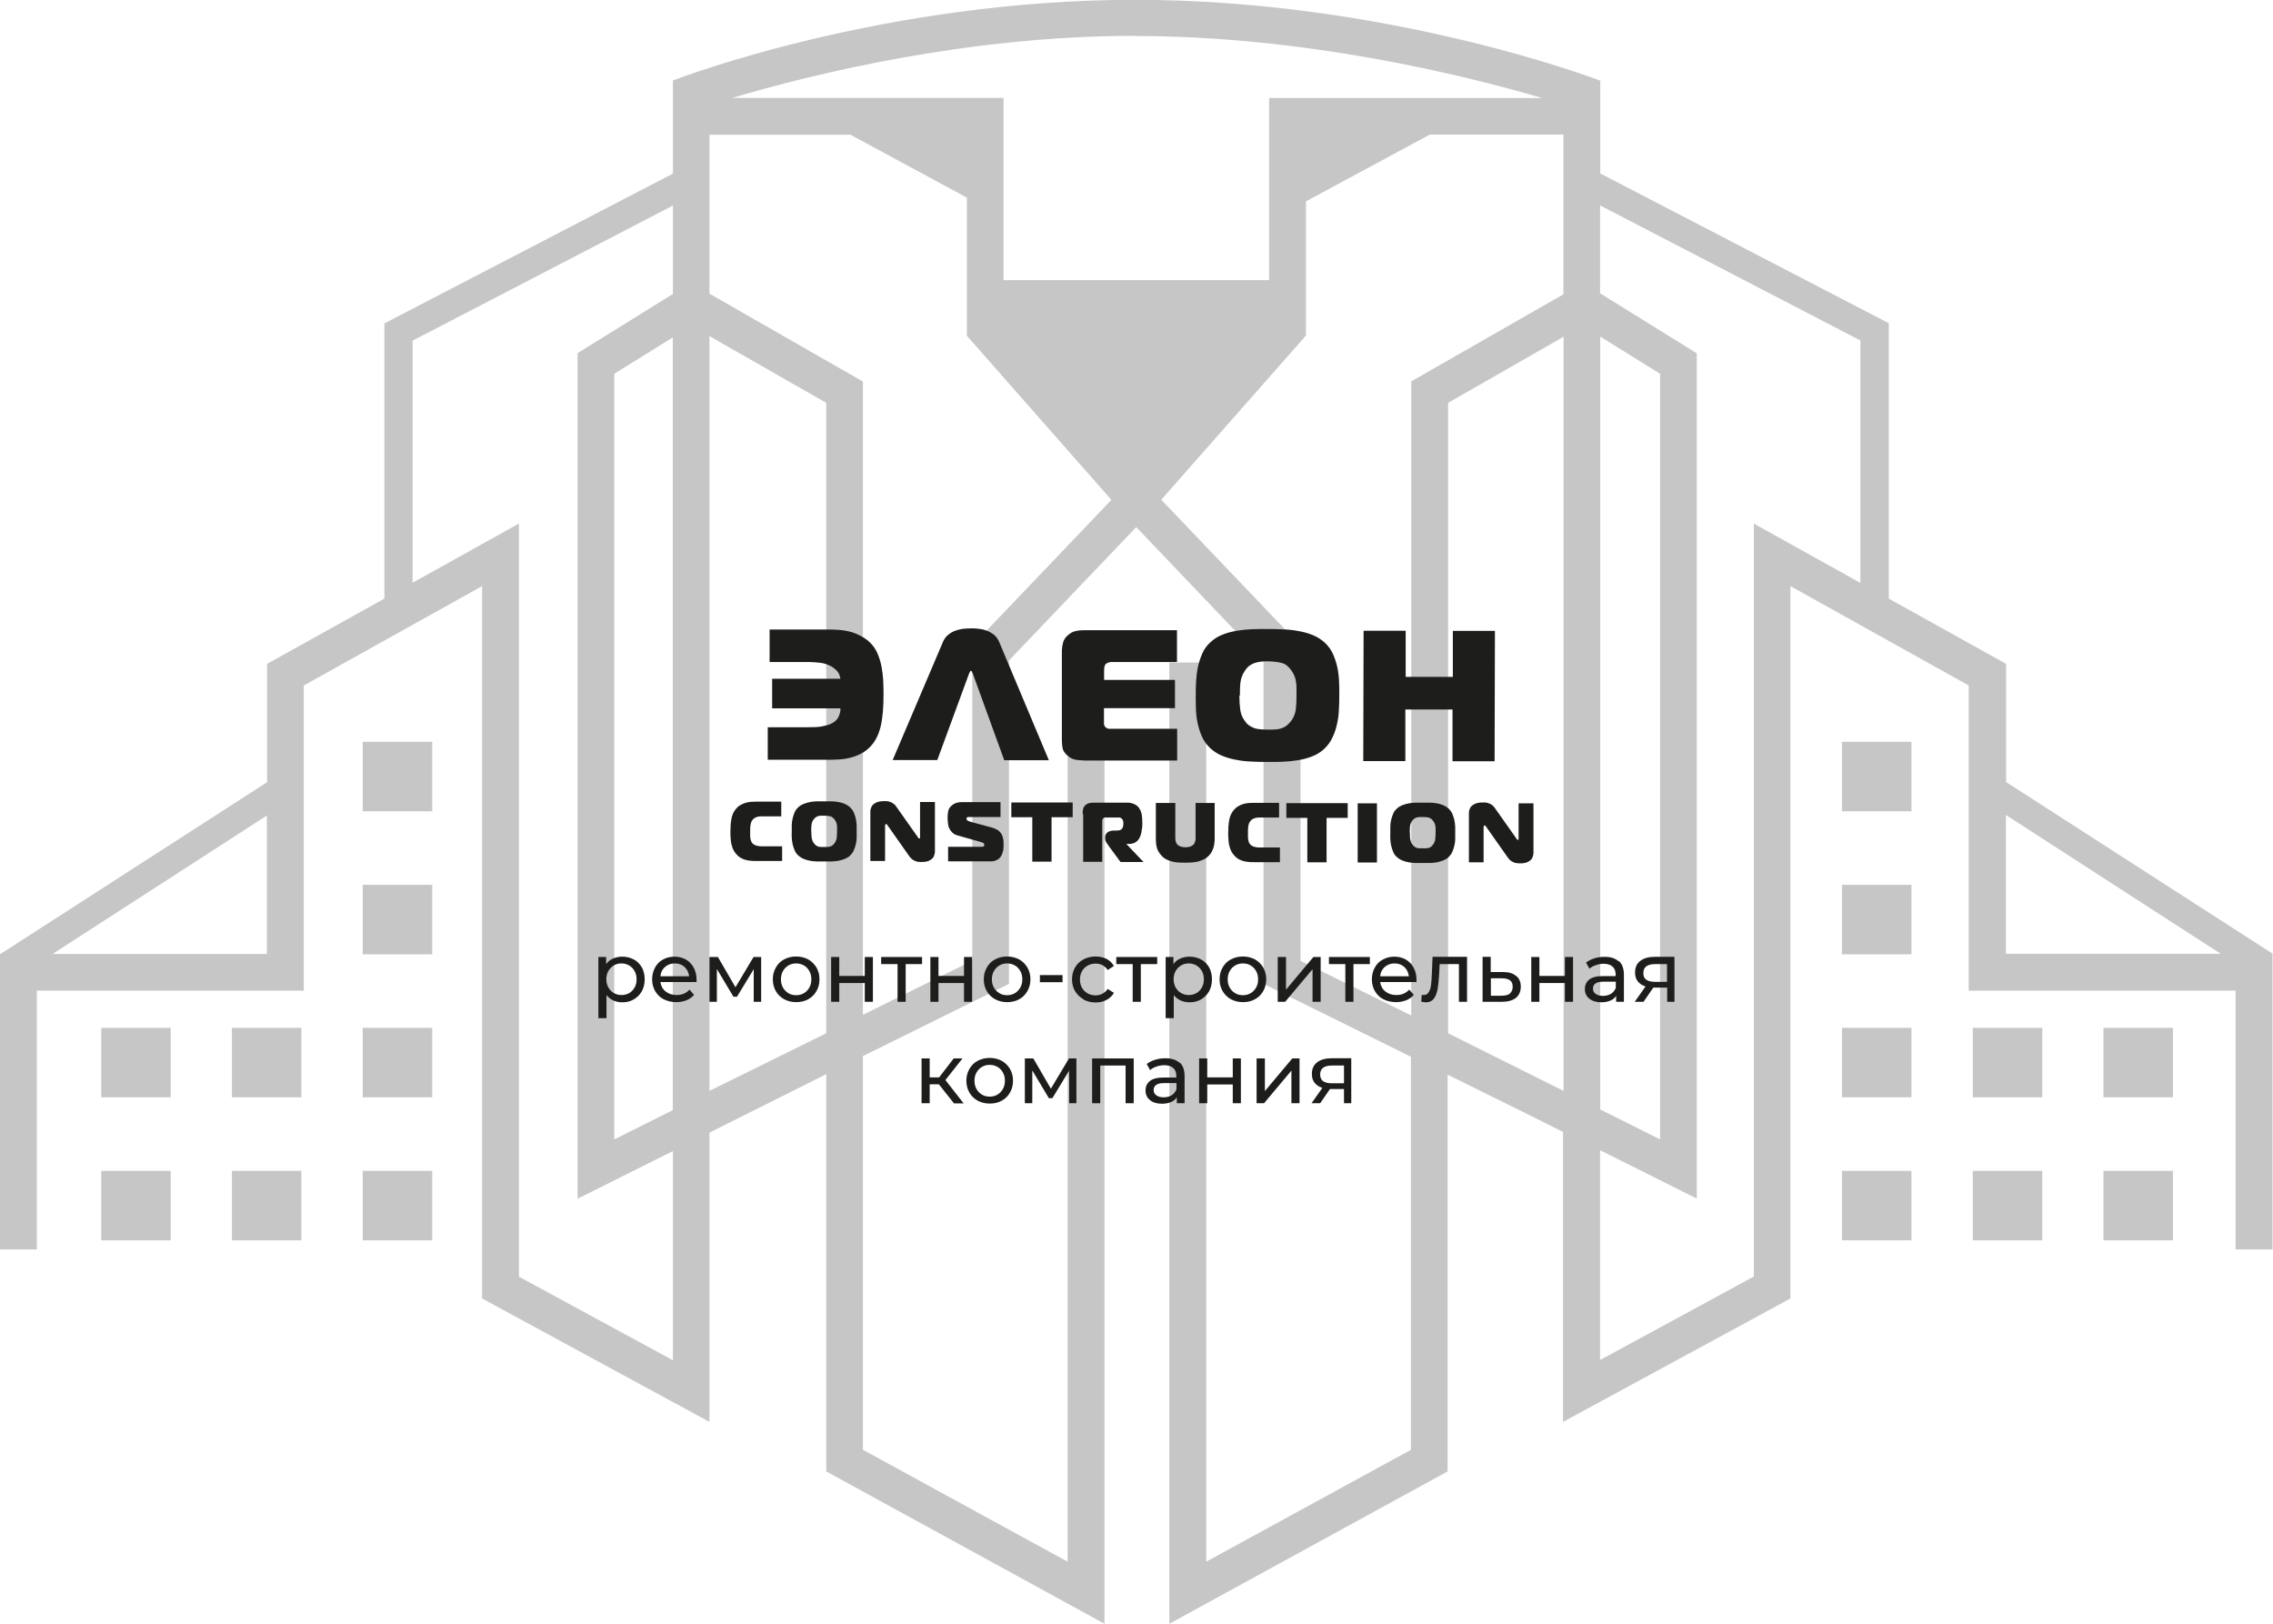 <?xml version="1.0" encoding="UTF-8"?> <svg xmlns="http://www.w3.org/2000/svg" id="Layer_2" data-name="Layer 2" viewBox="0 0 134.47 96.05"><defs><style> .cls-1 { fill: none; } .cls-2 { fill: #c6c6c6; } .cls-3 { fill: #1d1d1b; } </style></defs><g id="Layer_1-2" data-name="Layer 1"><path class="cls-1" d="m65.37,39.49c.24.55.89.98,1.45.76.31-.12.52-.41.7-.69.74-1.14.77-2.81-.96-2.92-1.45-.09-1.65,1.79-1.19,2.85Z"></path><path class="cls-1" d="m73.64,29.17v2.41c.55,0,1.11,0,1.66,0,.02-.88.02-1.77,0-2.65-.36-.05-.72-.02-1.07.08"></path><g><path class="cls-2" d="m134.47,56.43l-15.79-10.17v-6.99l-6.94-3.86v-16.29l-17.07-8.86v-4.47h0v-1.02c-.53-.2-12.73-4.78-27.52-4.78s-26.82,4.57-27.34,4.77v2.18s0,0,0,0v3.33l-17.07,8.86v16.28l-6.94,3.86v7L.03,56.43h-.03v17.48h2.18v-15.31h15.79v-18.05l10.55-5.88v42.14l13.45,7.3v-17.11l6.91-3.46v23.5l16.46,9.01v-56.86h-2.18v53.19l-12.11-6.62v-23.29l8.64-4.27v-19.13l7.53-7.89,7.53,7.89v19.13l8.72,4.31v23.25l-12.11,6.62v-53.19h-2.18v56.86l16.46-9.01v-23.47l4.57,2.26,2.26,1.13v17.15l13.45-7.3v-42.14l10.55,5.88v18.05h15.79v15.31h2.18v-17.48h0,0Zm-48.8,4.69V23.83l6.83-3.91v44.61l-1.35-.67-5.48-2.74Zm9-41.21l3.54,2.2v45.29l-3.54-1.77V19.91ZM67.13,2.13c9.98,0,19.3,2.26,24.11,3.67h-16.16v10.77h-15.71V5.79h-16.05c4.8-1.42,13.94-3.67,23.81-3.67Zm-18.25,58.99l-6.91,3.41V19.88l6.91,3.95v37.29Zm-9.08,4.55l-3.46,1.73V22.11l3.46-2.15v45.71ZM3.11,56.43l12.68-8.19v8.19H3.11Zm36.69,24.03l-9.1-4.94V30.97l-6.29,3.5v-14.32l15.4-7.99v5.23l-5.64,3.5v50.02l5.64-2.82v12.37Zm17.72-42.28v18.65l-6.47,3.2V22.57l-9.08-5.2V7.97h8.34l6.89,3.72v8.17l8.55,9.71-8.23,8.62Zm11.18-8.62l8.56-9.71v-7.94l7.33-3.95h7.9v9.45l-9,5.15v37.51l-6.55-3.23v-18.65l-8.23-8.62Zm35.06,1.4v44.55l-9.1,4.94v-12.41l5.72,2.86V20.9l-5.72-3.55v-5.2l15.4,7.99v14.34l-6.29-3.5Zm14.91,17.25l12.71,8.21h-12.71v-8.21Z"></path><rect class="cls-2" x="21.46" y="43.88" width="4.11" height="4.11"></rect><rect class="cls-2" x="21.46" y="52.34" width="4.11" height="4.11"></rect><rect class="cls-2" x="21.46" y="60.8" width="4.11" height="4.11"></rect><rect class="cls-2" x="21.46" y="69.26" width="4.11" height="4.11"></rect><rect class="cls-2" x="13.72" y="60.8" width="4.11" height="4.11"></rect><rect class="cls-2" x="13.72" y="69.26" width="4.11" height="4.11"></rect><rect class="cls-2" x="5.99" y="60.8" width="4.11" height="4.11"></rect><rect class="cls-2" x="5.99" y="69.26" width="4.11" height="4.11"></rect><rect class="cls-2" x="108.97" y="43.88" width="4.11" height="4.11"></rect><rect class="cls-2" x="108.97" y="52.34" width="4.11" height="4.11"></rect><rect class="cls-2" x="108.97" y="60.8" width="4.11" height="4.11"></rect><rect class="cls-2" x="108.97" y="69.26" width="4.11" height="4.11"></rect><rect class="cls-2" x="116.71" y="60.8" width="4.11" height="4.11"></rect><rect class="cls-2" x="116.71" y="69.26" width="4.11" height="4.11"></rect><rect class="cls-2" x="124.44" y="60.8" width="4.11" height="4.11"></rect><rect class="cls-2" x="124.44" y="69.26" width="4.11" height="4.11"></rect></g><g><path class="cls-3" d="m45.43,43.02h2.3c.4,0,.69-.01.89-.05.2-.04.34-.08.44-.11.27-.11.45-.26.54-.44.09-.19.13-.36.12-.52h-4.04s0-1.75,0-1.75h4.04c-.04-.22-.12-.39-.24-.5-.12-.11-.22-.19-.32-.24-.19-.1-.39-.17-.6-.2-.21-.03-.44-.04-.69-.05h-2.34s0-1.92,0-1.92h3.69c.59.01,1.06.09,1.43.25.37.16.65.34.84.54.18.18.33.4.43.64.1.24.18.5.23.76.05.26.08.54.1.81.01.28.02.55.02.8,0,.39-.01.75-.04,1.07-.03.33-.07.62-.14.9-.07.27-.16.51-.28.72-.12.21-.27.4-.45.56-.16.14-.33.25-.52.34-.19.09-.38.15-.57.2-.19.05-.38.08-.57.09-.18.01-.35.02-.5.02h-3.78s0-1.92,0-1.92Z"></path><path class="cls-3" d="m55.79,37.96c.08-.18.19-.33.33-.43.14-.11.29-.19.45-.24.16-.05.32-.09.47-.1.16-.01.29-.02.41-.02.12,0,.25,0,.41.02s.31.04.47.1c.16.05.31.14.45.24.14.11.25.25.33.44l2.94,7h-2.64s-1.85-5.1-1.85-5.1c-.01-.02-.03-.06-.05-.11-.02-.05-.04-.08-.07-.08s-.05.03-.07.08c-.02.05-.04.09-.05.11l-1.87,5.09h-2.64s2.98-7,2.98-7Z"></path><path class="cls-3" d="m64.11,44.98c-.16,0-.32-.01-.48-.04-.16-.03-.31-.1-.46-.23-.18-.15-.28-.3-.31-.46-.03-.16-.04-.33-.04-.51v-5.28c.01-.15.03-.3.07-.45.04-.15.13-.3.28-.43.15-.13.3-.22.47-.25.17-.04.32-.05.46-.05h5.53s0,1.88,0,1.88h-3.81c-.07,0-.14,0-.21.02-.07.02-.13.05-.17.08-.06.05-.09.11-.11.19-.01.07-.02.14-.02.19v.58s4.2,0,4.2,0v1.67s-4.21,0-4.21,0v.84c0,.08,0,.14.03.19.02.04.05.08.08.1.06.06.13.09.22.09s.17,0,.25,0h3.76s0,1.88,0,1.88h-5.54Z"></path><path class="cls-3" d="m75.01,37.21c.29,0,.59,0,.9.02.31.01.61.04.91.1.3.05.58.13.85.24.27.11.5.26.71.45.2.19.37.42.48.67s.2.52.26.8.09.56.1.85c.01.29.02.56.01.82,0,.26,0,.53-.02.81-.01.29-.05.57-.11.85s-.15.55-.27.8c-.12.26-.28.48-.49.68-.21.19-.44.34-.71.44-.27.11-.55.18-.85.23-.3.05-.6.08-.91.09-.31.01-.61.02-.9.01-.29,0-.58,0-.9-.02-.31-.01-.62-.04-.91-.1-.3-.05-.58-.13-.85-.24-.27-.11-.5-.26-.71-.45-.21-.2-.38-.43-.49-.68s-.2-.52-.26-.8c-.06-.28-.09-.56-.1-.85,0-.29-.02-.56-.01-.81,0-.26,0-.53.02-.82s.05-.57.11-.85c.06-.28.15-.55.26-.8.11-.26.28-.48.49-.67.21-.19.44-.34.71-.44.27-.11.55-.18.85-.23.3-.05.6-.08.91-.09.31-.01.61-.02.9-.01Zm-1.69,3.93c0,.31.02.58.05.82.03.24.11.45.24.64.08.12.17.23.27.3s.21.13.32.17c.11.04.24.06.37.07.13.01.28.02.43.02.16,0,.31,0,.45-.01.14-.01.26-.03.37-.07.11-.04.21-.09.31-.17.1-.08.19-.18.28-.3.14-.2.22-.42.25-.65s.04-.5.04-.81c0-.17,0-.32,0-.45,0-.13-.01-.25-.03-.37s-.04-.22-.08-.32c-.04-.1-.1-.21-.17-.32-.17-.25-.36-.41-.58-.47-.22-.06-.49-.09-.81-.1-.16,0-.31,0-.44.02s-.26.04-.37.08c-.12.04-.22.1-.32.17-.09.07-.18.17-.26.3-.14.21-.22.42-.25.64-.03.22-.04.5-.04.82Z"></path><path class="cls-3" d="m88.42,45.03h-2.49s0-3.06,0-3.06h-2.79s0,3.05,0,3.05h-2.49s.02-7.71.02-7.71h2.49s0,2.73,0,2.73h2.79s0-2.72,0-2.72h2.49s-.02,7.71-.02,7.71Z"></path><path class="cls-3" d="m44.73,50.93c-.14,0-.26,0-.38-.02-.11-.01-.22-.03-.32-.07-.1-.03-.19-.08-.27-.13-.08-.06-.16-.13-.23-.22-.05-.06-.1-.13-.14-.21-.04-.08-.07-.17-.1-.27-.03-.1-.05-.22-.06-.35-.01-.13-.02-.28-.02-.45,0-.29.02-.55.06-.77.04-.22.12-.41.25-.57.08-.1.17-.19.27-.24.1-.06.21-.11.31-.14.11-.03.22-.05.33-.06.11,0,.21-.01.31-.01h1.48s0,.87,0,.87h-.94c-.09,0-.18,0-.26,0s-.15.01-.22.03c-.07.02-.13.05-.18.08-.05.04-.1.09-.14.16-.03.04-.05.09-.06.15-.01.06-.03.11-.03.17,0,.06-.01.11-.01.17,0,.05,0,.1,0,.15,0,.1,0,.18,0,.25,0,.07.01.12.02.17,0,.04.02.08.03.11,0,.03.02.05.02.06.04.07.08.12.14.16.06.04.12.06.2.08.07.02.15.03.24.03.09,0,.18,0,.27,0h.97s0,.87,0,.87h-1.55Z"></path><path class="cls-3" d="m48.77,47.4c.13,0,.27,0,.41,0,.14,0,.28.02.41.04s.26.06.38.11c.12.05.23.12.32.2.09.09.17.19.22.31s.09.24.12.37c.03.13.04.26.05.39,0,.13,0,.26,0,.37,0,.12,0,.24,0,.37s-.02.26-.05.38c-.03.13-.07.25-.12.36-.05.12-.13.22-.22.31-.09.09-.2.15-.32.2-.12.05-.25.08-.38.11-.14.02-.27.04-.42.04-.14,0-.28,0-.41,0-.13,0-.27,0-.41,0-.14,0-.28-.02-.41-.04-.14-.02-.26-.06-.39-.11-.12-.05-.23-.12-.32-.2-.1-.09-.17-.19-.22-.31-.05-.12-.09-.24-.12-.37-.03-.13-.04-.25-.05-.38s0-.25,0-.37c0-.12,0-.24,0-.37,0-.13.02-.26.05-.39.03-.13.07-.25.12-.37.05-.12.13-.22.22-.3.09-.09.2-.15.32-.2s.25-.08.39-.11c.13-.02.27-.04.41-.04.14,0,.28,0,.41,0Zm-.77,1.79c0,.14,0,.26.02.37.02.11.05.21.11.29.04.06.08.1.12.14s.09.06.14.08c.05.02.11.03.17.03.06,0,.13,0,.2,0,.07,0,.14,0,.2,0,.06,0,.12-.02.17-.03.05-.02.1-.04.14-.08.04-.04.08-.08.12-.14.06-.09.1-.19.11-.3s.02-.23.02-.37c0-.08,0-.15,0-.21,0-.06,0-.12-.01-.17,0-.05-.02-.1-.04-.15-.02-.05-.04-.1-.08-.15-.08-.11-.16-.18-.26-.21-.1-.03-.22-.04-.37-.04-.07,0-.14,0-.2,0s-.12.02-.17.03c-.05.02-.1.04-.15.08-.04.03-.08.08-.12.13-.06.09-.1.19-.11.29-.01.1-.02.23-.02.37Z"></path><path class="cls-3" d="m55.31,50.37s0,.08-.02.15-.04.14-.09.21-.13.13-.23.18c-.1.05-.25.08-.43.08-.07,0-.13,0-.2-.01-.07,0-.13-.02-.2-.05s-.13-.06-.19-.11-.12-.11-.17-.19l-1.26-1.79s-.03-.04-.04-.06-.03-.03-.05-.03c0,0-.02,0-.04.01-.02,0-.03.04-.03.09v2.08s-.87,0-.87,0v-2.92c0-.11.03-.21.07-.29.04-.08.1-.14.18-.19.07-.05.16-.09.25-.11.1-.02.19-.03.29-.03.05,0,.1,0,.17,0,.06,0,.13.02.19.04.07.02.13.05.2.1.07.04.13.1.18.18l1.27,1.8s.03.04.04.06c.01.02.03.03.05.03.03,0,.04-.01.05-.03,0-.02,0-.04,0-.05v-2.08s.88,0,.88,0v2.92Z"></path><path class="cls-3" d="m56.1,50.09h1.94c.08,0,.14,0,.16-.03.02-.02.03-.05.03-.08,0-.06-.02-.1-.07-.12-.05-.02-.1-.04-.16-.06l-1.35-.38c-.1-.03-.19-.07-.25-.12-.06-.05-.11-.1-.15-.15-.08-.11-.14-.24-.16-.38-.02-.14-.03-.28-.03-.41,0-.11.01-.23.03-.35.02-.13.08-.24.19-.34.06-.06.13-.11.23-.15.1-.04.22-.07.37-.07h2.31s0,.88,0,.88h-1.78c-.07,0-.11,0-.13,0-.02,0-.04,0-.05.01-.04.02-.05.05-.05.09,0,.06.03.1.1.13.06.03.13.05.2.07l1.18.32c.08.02.16.05.25.09.09.04.17.09.23.16.05.05.1.11.13.18s.06.14.07.21c.02.07.02.14.03.21,0,.07,0,.14,0,.2,0,.1,0,.22-.03.34s-.07.24-.15.35c-.05.07-.1.12-.16.15-.06.04-.12.06-.18.08-.06.02-.12.03-.18.03-.06,0-.12,0-.18,0h-2.4s0-.88,0-.88Z"></path><path class="cls-3" d="m61.07,50.97v-2.63s-1.24,0-1.24,0v-.87s3.63,0,3.63,0v.87s-1.25,0-1.25,0v2.63s-1.14,0-1.14,0Z"></path><path class="cls-3" d="m64.05,48.15c0-.08,0-.17.02-.26.01-.09.05-.17.12-.24.07-.07.15-.12.24-.14.09-.02.17-.03.24-.03h1.9c.05,0,.12,0,.19,0,.07,0,.15.02.22.04.08.02.15.06.23.1.07.05.14.11.19.2.08.11.12.24.15.39.02.14.03.28.03.42,0,.04,0,.09,0,.16s0,.14-.02.22-.02.16-.04.25c-.02.08-.04.16-.07.23-.07.16-.16.27-.27.33-.11.07-.24.1-.38.1h-.15s0,.02,0,.02l1,1.05h-1.36s-.67-.91-.67-.91c-.06-.08-.11-.15-.16-.23s-.08-.16-.08-.25v-.08c0-.12.05-.21.14-.28.09-.07.22-.11.36-.11h.18s.11,0,.17-.02c.06-.01.11-.04.15-.09.03-.04.05-.08.06-.14.01-.05.02-.1.02-.15,0-.1-.01-.17-.03-.21-.02-.04-.04-.07-.05-.08-.04-.05-.09-.07-.15-.08-.06,0-.11,0-.17,0h-.62s-.06,0-.09,0-.06.02-.08.05c-.04.03-.06.07-.06.1,0,.03,0,.07,0,.12v2.35s-1.13,0-1.13,0v-2.83Z"></path><path class="cls-3" d="m69.53,47.49v2.01c0,.08,0,.16.02.26.02.09.07.17.15.24.05.04.11.07.19.09.08.02.16.03.24.03.08,0,.16-.01.24-.03s.14-.05.19-.09c.04-.03.08-.07.1-.11s.04-.09.05-.13c.01-.04.02-.09.02-.13,0-.04,0-.08,0-.12v-2.01s1.13,0,1.13,0v2.1c0,.09,0,.18-.02.27,0,.09-.03.18-.05.27-.03.09-.07.18-.11.26-.05.08-.11.17-.19.24-.09.09-.19.16-.3.21-.11.05-.22.09-.34.12-.12.03-.24.04-.37.05s-.25.01-.37.01c-.13,0-.25,0-.38-.01-.12,0-.24-.03-.36-.05-.12-.03-.23-.07-.34-.12-.11-.05-.21-.12-.29-.21-.08-.08-.14-.16-.19-.24-.05-.08-.09-.17-.11-.26-.03-.09-.04-.18-.05-.27,0-.09-.01-.18-.01-.27v-2.1s1.13,0,1.13,0Z"></path><path class="cls-3" d="m74.18,51c-.14,0-.26,0-.38-.02-.11-.01-.22-.03-.32-.07-.1-.03-.19-.08-.27-.13-.08-.06-.16-.13-.23-.22-.05-.06-.1-.13-.14-.21-.04-.08-.07-.17-.1-.27-.03-.1-.05-.22-.06-.35-.01-.13-.02-.28-.02-.45,0-.29.02-.55.06-.77.04-.22.12-.41.25-.57.08-.1.17-.18.27-.24.1-.06.21-.11.31-.14s.22-.05.33-.06c.11,0,.21-.01.31-.01h1.48s0,.87,0,.87h-.94c-.09,0-.18,0-.26,0s-.15.01-.22.03c-.07.02-.13.05-.18.08-.05.04-.1.09-.14.16-.03.04-.05.09-.06.15-.01.06-.03.11-.03.17,0,.06-.01.11-.01.17,0,.05,0,.1,0,.15,0,.1,0,.18,0,.25,0,.07.01.12.02.17,0,.04.02.08.03.11,0,.03.02.05.02.06.04.07.08.12.14.16.06.04.12.06.2.08.07.02.15.03.24.03.09,0,.18,0,.27,0h.97s0,.87,0,.87h-1.55Z"></path><path class="cls-3" d="m77.34,51.01v-2.63s-1.24,0-1.24,0v-.87s3.63,0,3.63,0v.87s-1.25,0-1.25,0v2.63s-1.14,0-1.14,0Z"></path><path class="cls-3" d="m80.32,51.02v-3.5s1.14,0,1.14,0v3.5s-1.14,0-1.14,0Z"></path><path class="cls-3" d="m84.18,47.48c.13,0,.27,0,.41,0,.14,0,.28.02.41.04.13.02.26.06.38.11.12.05.23.12.32.2.09.09.17.19.22.31s.09.24.12.37c.03.13.04.26.05.39,0,.13,0,.26,0,.37,0,.12,0,.24,0,.37s-.02.26-.05.38c-.03.13-.07.25-.12.37-.05.12-.13.22-.22.31-.09.09-.2.15-.32.2-.12.05-.25.08-.38.11-.14.02-.27.04-.42.04s-.28,0-.41,0c-.13,0-.27,0-.41,0-.14,0-.28-.02-.41-.04-.14-.02-.26-.06-.39-.11-.12-.05-.23-.12-.32-.2-.1-.09-.17-.19-.22-.31s-.09-.24-.12-.37-.04-.26-.05-.39,0-.25,0-.37c0-.12,0-.24,0-.37,0-.13.02-.26.05-.39.03-.13.07-.25.12-.37.05-.12.13-.22.22-.3.09-.09.2-.15.32-.2.12-.05.25-.08.39-.11.13-.02.27-.04.41-.04s.28,0,.41,0Zm-.77,1.79c0,.14,0,.26.02.37.02.11.05.21.11.29.04.06.08.1.12.14.04.03.09.06.14.08.05.02.11.03.17.03.06,0,.13,0,.2,0,.07,0,.14,0,.2,0,.06,0,.12-.02.17-.03.05-.02.1-.04.14-.08.04-.04.08-.08.12-.14.06-.09.1-.19.11-.3s.02-.23.02-.37c0-.08,0-.15,0-.21,0-.06,0-.12-.01-.17,0-.05-.02-.1-.04-.15-.02-.05-.04-.1-.08-.15-.08-.11-.16-.18-.26-.21-.1-.03-.22-.04-.37-.04-.07,0-.14,0-.2,0-.06,0-.12.02-.17.03-.05.02-.1.04-.15.08-.04.03-.08.08-.12.13-.06.09-.1.19-.11.29-.01.1-.02.23-.02.37Z"></path><path class="cls-3" d="m90.72,50.45s0,.08-.02.15-.04.14-.09.21c-.05.07-.13.13-.23.18-.1.05-.25.08-.43.08-.07,0-.13,0-.2-.01-.07,0-.13-.02-.2-.05-.06-.02-.13-.06-.19-.11-.06-.05-.12-.11-.17-.19l-1.26-1.79s-.03-.04-.04-.06-.03-.03-.05-.03c0,0-.02,0-.04.01-.02,0-.03.04-.03.09v2.08s-.87,0-.87,0v-2.92c0-.11.03-.21.07-.29.04-.08.1-.14.18-.19.07-.05.16-.09.25-.11.1-.02.19-.03.29-.03.05,0,.1,0,.17,0,.06,0,.13.02.19.04.07.02.13.05.2.1.07.04.13.1.18.18l1.27,1.8s.03.04.04.06c.01.02.03.03.05.03.03,0,.04-.01.05-.03,0-.02,0-.04,0-.05v-2.08s.88,0,.88,0v2.92Z"></path></g><g><path class="cls-3" d="m37.49,56.75c.2.11.36.27.48.47.11.2.17.44.17.71s-.06.5-.17.71c-.12.21-.28.36-.48.48s-.43.17-.69.17c-.19,0-.36-.04-.52-.11-.16-.07-.29-.18-.4-.32v1.37h-.48v-3.62h.46v.42c.11-.15.24-.26.41-.33s.34-.11.54-.11c.26,0,.49.06.69.17Zm-.27,2c.13-.08.24-.19.32-.33.08-.14.12-.3.12-.49s-.04-.35-.12-.49-.18-.25-.32-.33c-.14-.08-.29-.12-.46-.12s-.32.04-.45.12-.24.19-.32.33c-.08.14-.12.3-.12.48s.04.35.12.49c.08.14.18.25.32.33.14.08.29.12.46.12s.32-.04.46-.12Z"></path><path class="cls-3" d="m41.22,58.09h-2.15c.03.23.13.42.31.56s.39.21.65.21c.32,0,.57-.11.76-.32l.27.31c-.12.14-.27.25-.45.32-.18.07-.38.11-.6.11-.28,0-.53-.06-.75-.17s-.38-.28-.5-.48c-.12-.21-.18-.44-.18-.7s.06-.49.17-.69c.11-.21.27-.37.47-.48.2-.11.43-.17.68-.17s.48.06.68.17c.2.12.35.28.46.48.11.21.17.44.17.71,0,.04,0,.08,0,.14Zm-1.88-.89c-.16.14-.25.32-.27.55h1.7c-.03-.22-.12-.41-.27-.55-.15-.14-.35-.21-.58-.21s-.42.07-.58.21Z"></path><path class="cls-3" d="m45.03,56.61v2.65h-.44v-1.93l-.99,1.63h-.21l-.98-1.64v1.94h-.44v-2.65h.5l1.04,1.79,1.07-1.79h.45Z"></path><path class="cls-3" d="m46.39,59.11c-.21-.12-.38-.28-.49-.48-.12-.2-.18-.44-.18-.7s.06-.49.18-.7c.12-.21.28-.37.49-.48.21-.11.45-.17.71-.17s.5.06.71.17c.21.12.37.28.49.48s.18.44.18.7-.06.49-.18.7c-.12.21-.28.37-.49.48-.21.12-.45.17-.71.17s-.5-.06-.71-.17Zm1.17-.36c.13-.08.24-.19.32-.33.08-.14.12-.3.12-.49s-.04-.35-.12-.49c-.08-.14-.18-.25-.32-.33-.14-.08-.29-.12-.46-.12s-.32.04-.46.12c-.13.08-.24.19-.32.33-.08.14-.12.3-.12.49s.04.35.12.49c.08.14.19.25.32.33.13.08.29.12.46.12s.32-.04.46-.12Z"></path><path class="cls-3" d="m49.17,56.61h.48v1.12h1.51v-1.12h.48v2.65h-.48v-1.11h-1.51v1.11h-.48v-2.65Z"></path><path class="cls-3" d="m54.55,57.03h-.97v2.23h-.48v-2.23h-.97v-.42h2.42v.42Z"></path><path class="cls-3" d="m55.04,56.61h.48v1.12h1.51v-1.12h.48v2.65h-.48v-1.11h-1.51v1.11h-.48v-2.65Z"></path><path class="cls-3" d="m58.87,59.11c-.21-.12-.38-.28-.49-.48-.12-.2-.18-.44-.18-.7s.06-.49.18-.7.28-.37.49-.48c.21-.11.45-.17.71-.17s.5.06.71.17c.21.12.37.28.49.48.12.21.18.44.18.7s-.06.49-.18.7c-.12.21-.28.37-.49.48-.21.12-.44.17-.71.17s-.5-.06-.71-.17Zm1.17-.36c.13-.08.24-.19.32-.33.08-.14.12-.3.12-.49s-.04-.35-.12-.49-.18-.25-.32-.33c-.14-.08-.29-.12-.46-.12s-.32.04-.46.12c-.13.08-.24.19-.32.33s-.12.3-.12.49.04.35.12.49c.08.14.19.25.32.33.13.08.29.12.46.12s.32-.04.46-.12Z"></path><path class="cls-3" d="m61.52,57.68h1.34v.42h-1.34v-.42Z"></path><path class="cls-3" d="m64.1,59.11c-.21-.12-.38-.28-.5-.48-.12-.2-.18-.44-.18-.7s.06-.49.18-.7c.12-.21.29-.37.5-.48.21-.11.45-.17.72-.17.24,0,.45.05.64.14.19.1.33.24.44.42l-.37.24c-.08-.13-.19-.22-.31-.29-.12-.06-.26-.09-.41-.09-.17,0-.33.04-.47.12-.14.08-.25.19-.33.33-.08.14-.12.3-.12.49s.04.35.12.49c.08.14.19.25.33.33.14.08.29.12.47.12.15,0,.29-.03.41-.1.12-.06.23-.16.31-.28l.37.23c-.1.18-.25.32-.44.42-.19.1-.4.15-.64.15-.27,0-.51-.06-.72-.17Z"></path><path class="cls-3" d="m68.46,57.03h-.97v2.23h-.48v-2.23h-.97v-.42h2.42v.42Z"></path><path class="cls-3" d="m71.05,56.75c.2.11.36.27.48.47.11.2.17.44.17.71s-.06.5-.17.71c-.12.21-.28.36-.48.48s-.43.17-.69.17c-.19,0-.36-.04-.52-.11-.16-.07-.29-.18-.4-.32v1.37h-.48v-3.62h.46v.42c.11-.15.24-.26.41-.33s.34-.11.54-.11c.26,0,.49.06.69.17Zm-.27,2c.13-.08.24-.19.32-.33.08-.14.12-.3.12-.49s-.04-.35-.12-.49-.18-.25-.32-.33c-.14-.08-.29-.12-.46-.12s-.32.04-.45.12-.24.19-.32.33c-.08.14-.12.3-.12.48s.04.35.12.49c.08.14.18.25.32.33.14.08.29.12.46.12s.32-.04.46-.12Z"></path><path class="cls-3" d="m72.82,59.11c-.21-.12-.37-.28-.49-.48-.12-.2-.18-.44-.18-.7s.06-.49.18-.7c.12-.21.28-.37.49-.48.21-.11.45-.17.71-.17s.5.06.71.17c.21.12.37.28.49.48.12.21.18.44.18.7s-.06.49-.18.7c-.12.21-.28.37-.49.48-.21.12-.44.17-.71.17s-.5-.06-.71-.17Zm1.17-.36c.13-.08.24-.19.32-.33.08-.14.12-.3.12-.49s-.04-.35-.12-.49c-.08-.14-.18-.25-.32-.33-.13-.08-.29-.12-.46-.12s-.32.04-.46.12c-.14.08-.24.19-.32.33s-.12.3-.12.49.04.35.12.49c.08.14.18.25.32.33.13.08.29.12.46.12s.32-.04.46-.12Z"></path><path class="cls-3" d="m75.6,56.61h.48v1.93l1.62-1.93h.43v2.65h-.48v-1.93l-1.62,1.93h-.44v-2.65Z"></path><path class="cls-3" d="m81.04,57.03h-.97v2.23h-.48v-2.23h-.97v-.42h2.42v.42Z"></path><path class="cls-3" d="m83.8,58.09h-2.15c.03.23.13.42.31.56.18.14.39.21.65.21.32,0,.57-.11.76-.32l.27.31c-.12.14-.27.25-.45.32-.18.07-.38.11-.6.11-.28,0-.53-.06-.75-.17s-.38-.28-.5-.48-.18-.44-.18-.7.06-.49.17-.69c.11-.21.27-.37.48-.48.2-.11.43-.17.68-.17s.48.06.68.17c.2.12.35.28.46.48.11.21.17.44.17.71,0,.04,0,.08,0,.14Zm-1.88-.89c-.16.14-.25.32-.27.55h1.7c-.03-.22-.12-.41-.27-.55-.16-.14-.35-.21-.58-.21s-.42.07-.58.21Z"></path><path class="cls-3" d="m86.79,56.61v2.65h-.48v-2.23h-1.14l-.03.59c-.02.36-.05.65-.09.89-.05.24-.12.43-.23.57-.11.14-.26.21-.45.21-.09,0-.19-.01-.29-.04l.03-.41s.08.02.12.02c.13,0,.23-.06.3-.18.07-.12.11-.25.13-.42.02-.16.04-.39.05-.68l.04-.98h2.04Z"></path><path class="cls-3" d="m89.71,57.74c.18.15.26.36.26.63s-.1.51-.29.66-.47.23-.82.23h-1.15v-2.66h.48v.9h.74c.34,0,.59.08.77.24Zm-.39,1.03c.11-.09.17-.22.17-.4s-.05-.3-.16-.38c-.11-.08-.27-.12-.5-.12h-.63s0,1.03,0,1.03h.63c.22,0,.38-.04.49-.12Z"></path><path class="cls-3" d="m90.59,56.61h.48v1.12h1.51v-1.12h.48v2.65h-.48v-1.11h-1.51v1.11h-.48v-2.65Z"></path><path class="cls-3" d="m95.78,56.85c.19.18.29.45.29.81v1.6h-.46v-.35c-.08.12-.19.22-.34.28-.15.06-.32.1-.53.1-.3,0-.53-.07-.71-.21-.18-.14-.27-.33-.27-.57s.08-.42.25-.56.44-.21.81-.21h.76v-.09c0-.21-.06-.37-.18-.47-.12-.11-.3-.17-.53-.17-.16,0-.31.03-.46.08-.15.05-.28.12-.38.21l-.2-.36c.14-.11.3-.19.49-.25.19-.06.39-.09.6-.09.37,0,.65.09.84.27Zm-.48,1.94c.13-.08.23-.2.29-.35v-.37h-.74c-.41,0-.61.14-.61.41,0,.13.05.24.16.31.1.08.25.12.43.12s.34-.04.47-.12Z"></path><path class="cls-3" d="m99.06,56.61v2.65h-.43v-.84h-.82l-.58.84h-.52l.64-.91c-.2-.06-.35-.16-.46-.3-.11-.14-.16-.31-.16-.52,0-.3.1-.53.31-.69.21-.16.49-.24.85-.24h1.16Zm-1.67,1.34c.11.08.28.13.5.13h.73v-1.05h-.71c-.46,0-.69.18-.69.53,0,.18.05.31.17.39Z"></path><path class="cls-3" d="m55.55,64.14h-.55v1.12h-.48v-2.65h.48v1.12h.56l.86-1.12h.52l-1.01,1.28,1.08,1.38h-.57l-.89-1.12Z"></path><path class="cls-3" d="m57.84,65.11c-.21-.12-.38-.28-.49-.48-.12-.2-.18-.44-.18-.7s.06-.49.18-.7.28-.37.49-.48c.21-.11.45-.17.71-.17s.5.06.71.17c.21.12.37.28.49.48.12.21.18.44.18.7s-.06.49-.18.7c-.12.21-.28.37-.49.48-.21.12-.44.17-.71.17s-.5-.06-.71-.17Zm1.17-.36c.13-.08.24-.19.32-.33.08-.14.12-.3.12-.49s-.04-.35-.12-.49-.18-.25-.32-.33c-.14-.08-.29-.12-.46-.12s-.32.04-.46.12c-.13.08-.24.19-.32.33s-.12.3-.12.49.04.35.12.49c.08.14.19.25.32.33.13.08.29.12.46.12s.32-.04.46-.12Z"></path><path class="cls-3" d="m63.68,62.61v2.65h-.43v-1.93l-.99,1.63h-.21l-.98-1.64v1.94h-.44v-2.65h.5l1.04,1.79,1.07-1.79h.45Z"></path><path class="cls-3" d="m67.07,62.61v2.65h-.48v-2.23h-1.5v2.23h-.48v-2.65h2.46Z"></path><path class="cls-3" d="m69.79,62.85c.2.18.29.45.29.81v1.6h-.46v-.35c-.08.12-.19.22-.34.28-.15.06-.32.1-.53.1-.3,0-.54-.07-.71-.21-.18-.14-.27-.33-.27-.57s.08-.42.25-.56.44-.21.81-.21h.76v-.09c0-.21-.06-.37-.18-.47-.12-.11-.3-.17-.53-.17-.16,0-.31.03-.46.08-.15.05-.28.12-.38.21l-.2-.36c.14-.11.3-.19.49-.25.19-.06.39-.09.61-.09.37,0,.65.09.84.27Zm-.48,1.94c.13-.08.23-.2.29-.35v-.37h-.74c-.41,0-.61.14-.61.41,0,.13.05.24.16.31.1.08.25.12.43.12s.34-.04.48-.12Z"></path><path class="cls-3" d="m70.94,62.61h.48v1.12h1.51v-1.12h.48v2.65h-.48v-1.11h-1.51v1.11h-.48v-2.65Z"></path><path class="cls-3" d="m74.35,62.61h.48v1.93l1.62-1.93h.43v2.65h-.48v-1.93l-1.62,1.93h-.44v-2.65Z"></path><path class="cls-3" d="m79.94,62.61v2.65h-.43v-.84h-.83l-.58.84h-.51l.64-.91c-.2-.06-.35-.16-.46-.3-.11-.14-.16-.31-.16-.52,0-.3.1-.53.31-.69s.49-.24.86-.24h1.16Zm-1.67,1.34c.11.08.28.13.5.13h.74v-1.05h-.72c-.46,0-.69.18-.69.53,0,.18.06.31.17.39Z"></path></g><path class="cls-1" d="m47.85,39.49c.24.55.89.98,1.45.76.31-.12.52-.41.7-.69.74-1.14.77-2.81-.96-2.92-1.45-.09-1.65,1.79-1.19,2.85Z"></path><path class="cls-1" d="m56.12,29.17c0,.8,0,1.61,0,2.41.55,0,1.1,0,1.65,0,.02-.88.02-1.77,0-2.65-.36-.05-.72-.02-1.07.08"></path></g></svg> 